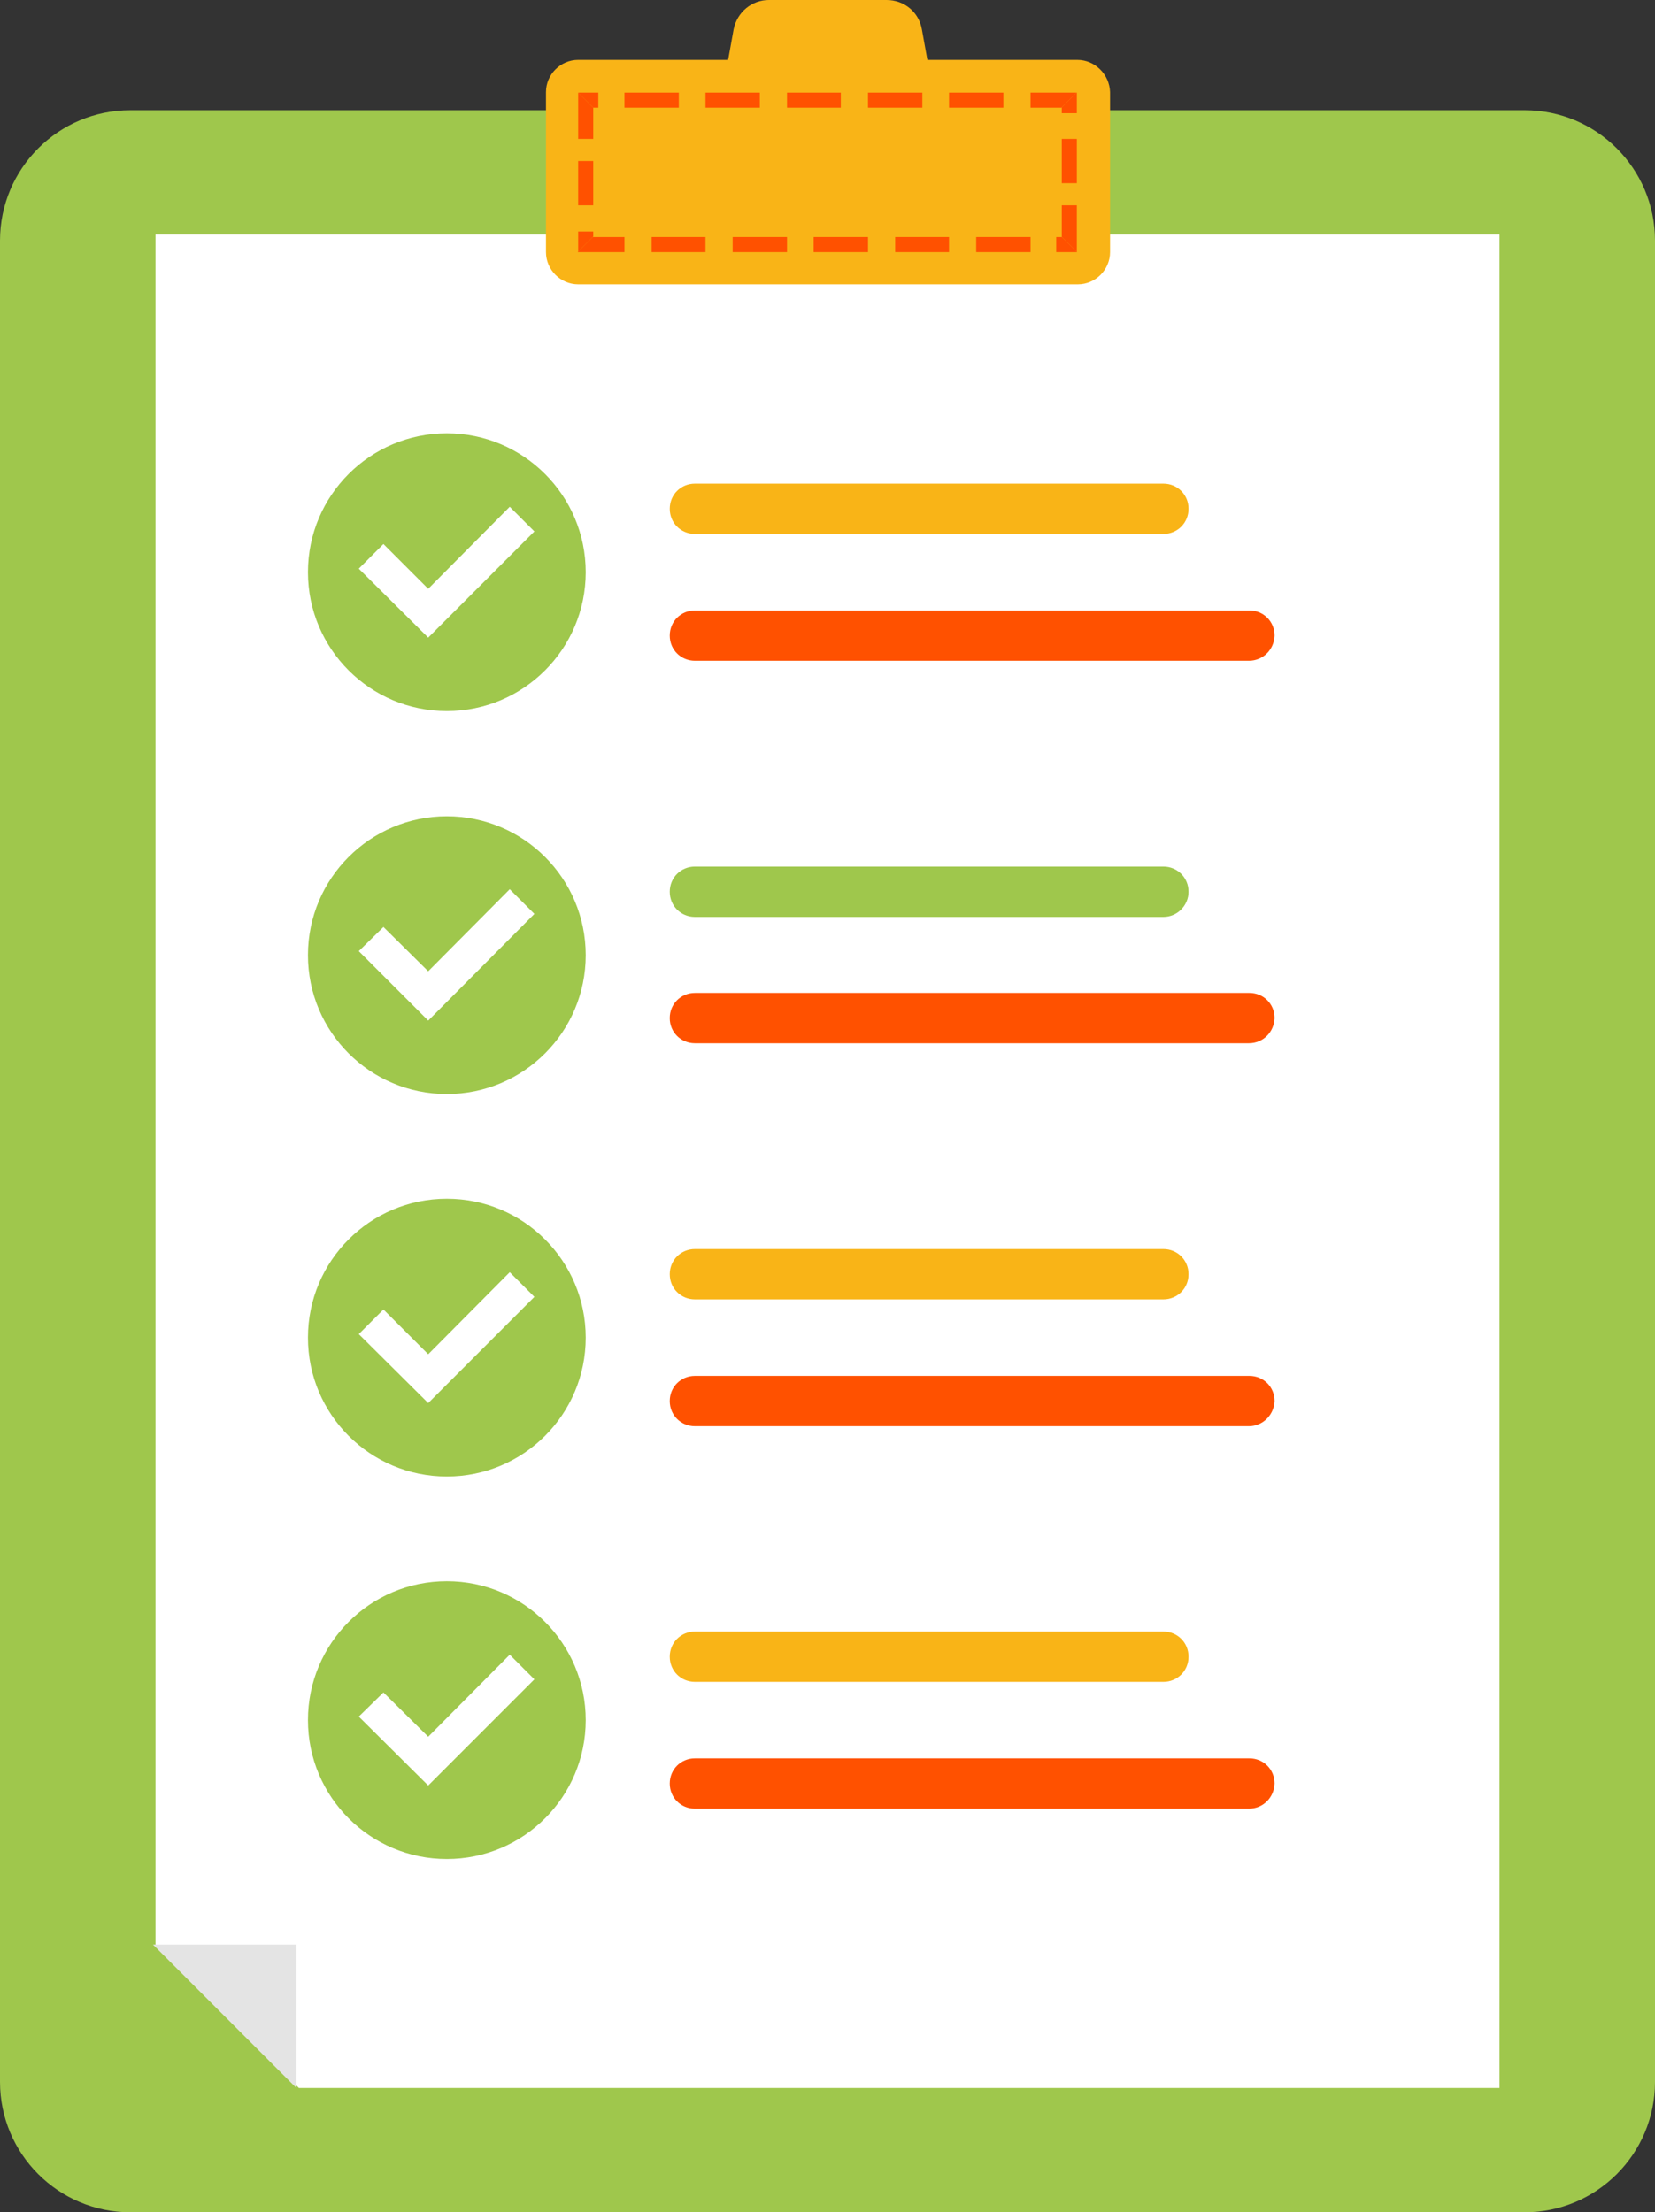 <?xml version="1.0" encoding="UTF-8"?> <!-- Generator: Adobe Illustrator 26.1.0, SVG Export Plug-In . SVG Version: 6.00 Build 0) --> <svg xmlns="http://www.w3.org/2000/svg" xmlns:xlink="http://www.w3.org/1999/xlink" id="Слой_1" x="0px" y="0px" viewBox="0 0 328.9 439.6" style="enable-background:new 0 0 328.9 439.6;" xml:space="preserve"><rect x="0" y="0" width="328.9" height="439.6" fill="#333333" stroke="none"/> <style type="text/css"> .st0{fill:#9FC74C;} .st1{fill:#FFFFFF;} .st2{fill:#F9B417;} .st3{fill:#FF5100;} .st4{fill:#E4E4E4;} .st5{fill:none;stroke:#FF5100;stroke-width:2.994;stroke-miterlimit:10;} .st6{fill:none;} .st7{clip-path:url(#SVGID_00000162323770867646877190000000909712121823183779_);fill:none;stroke:#FF5100;stroke-width:2.994;stroke-miterlimit:10;} .st8{clip-path:url(#SVGID_00000162323770867646877190000000909712121823183779_);fill:none;} .st9{clip-path:url(#SVGID_00000119099532331208099180000006753227175601014163_);fill:none;stroke:#FF5100;stroke-width:2.994;stroke-miterlimit:10;} .st10{clip-path:url(#SVGID_00000119099532331208099180000006753227175601014163_);fill:none;} .st11{clip-path:url(#SVGID_00000168806603805703204070000014362091389464578206_);fill:none;stroke:#FF5100;stroke-width:2.994;stroke-miterlimit:10;} .st12{clip-path:url(#SVGID_00000168806603805703204070000014362091389464578206_);fill:none;} .st13{clip-path:url(#SVGID_00000094581811176332008590000018410794969083663006_);fill:none;stroke:#FF5100;stroke-width:2.994;stroke-miterlimit:10;} .st14{clip-path:url(#SVGID_00000094581811176332008590000018410794969083663006_);fill:none;} .st15{clip-path:url(#SVGID_00000091737936847080170510000003827186257246036125_);fill:none;stroke:#FF5100;stroke-width:2.994;stroke-miterlimit:10;} .st16{clip-path:url(#SVGID_00000091737936847080170510000003827186257246036125_);fill:none;} .st17{clip-path:url(#SVGID_00000036215897095363186400000007556044705736849817_);fill:none;stroke:#FF5100;stroke-width:2.994;stroke-miterlimit:10;} .st18{clip-path:url(#SVGID_00000036215897095363186400000007556044705736849817_);fill:none;} .st19{clip-path:url(#SVGID_00000120552326382908318810000011071909186259677118_);fill:none;stroke:#FF5100;stroke-width:2.994;stroke-miterlimit:10;} .st20{clip-path:url(#SVGID_00000120552326382908318810000011071909186259677118_);fill:none;} .st21{clip-path:url(#SVGID_00000013894865372472796990000002681463606596495266_);fill:none;stroke:#FF5100;stroke-width:2.994;stroke-miterlimit:10;} .st22{clip-path:url(#SVGID_00000013894865372472796990000002681463606596495266_);fill:none;} </style> <g> <path class="st0" d="M303,439.6H25.9C11.6,439.6,0,428,0,413.7V47.8c0-14.3,11.6-25.9,25.9-25.9H303c14.3,0,25.9,11.6,25.9,25.9 v365.9C328.9,428,317.3,439.6,303,439.6z"></path> <polygon class="st1" points="30.9,46.6 30.9,386.4 59.4,414.9 298,414.9 298,46.6 "></polygon> <g> <g> <path class="st2" d="M231.2,106.1h-93.1c-2.8,0-5-2.2-5-5v0c0-2.8,2.2-5,5-5h93.1c2.8,0,5,2.2,5,5v0 C236.2,103.9,234,106.1,231.2,106.1z"></path> <path class="st3" d="M248.2,131.3H138.1c-2.8,0-5-2.2-5-5v0c0-2.8,2.2-5,5-5h110.2c2.8,0,5,2.2,5,5v0 C253.2,129.1,251,131.3,248.2,131.3z"></path> </g> <g> <circle class="st0" cx="88.8" cy="113.7" r="27.6"></circle> <polygon class="st1" points="101.3,100.7 85.1,117 76.2,108.1 71.3,113 85.1,126.7 106.2,105.6 "></polygon> </g> </g> <g> <g> <path class="st0" d="M231.2,182.2h-93.1c-2.8,0-5-2.2-5-5l0,0c0-2.8,2.2-5,5-5h93.1c2.8,0,5,2.2,5,5l0,0 C236.2,179.9,234,182.2,231.2,182.2z"></path> <path class="st3" d="M248.2,207.3H138.1c-2.8,0-5-2.2-5-5v0c0-2.8,2.2-5,5-5h110.2c2.8,0,5,2.2,5,5v0 C253.2,205.1,251,207.3,248.2,207.3z"></path> </g> <g> <circle class="st0" cx="88.8" cy="189.8" r="27.6"></circle> <polygon class="st1" points="101.3,176.7 85.1,193 76.2,184.2 71.3,189 85.1,202.8 106.2,181.6 "></polygon> </g> </g> <g> <g> <path class="st2" d="M231.2,258.2h-93.1c-2.8,0-5-2.2-5-5v0c0-2.8,2.2-5,5-5h93.1c2.8,0,5,2.2,5,5v0 C236.2,256,234,258.2,231.2,258.2z"></path> <path class="st3" d="M248.2,283.4H138.1c-2.8,0-5-2.2-5-5v0c0-2.8,2.2-5,5-5h110.2c2.8,0,5,2.2,5,5v0 C253.2,281.1,251,283.4,248.2,283.4z"></path> </g> <g> <circle class="st0" cx="88.8" cy="265.8" r="27.6"></circle> <polygon class="st1" points="101.3,252.8 85.1,269.1 76.2,260.2 71.3,265.1 85.1,278.8 106.2,257.7 "></polygon> </g> </g> <g> <g> <path class="st2" d="M231.2,334.2h-93.1c-2.8,0-5-2.2-5-5l0,0c0-2.8,2.2-5,5-5h93.1c2.8,0,5,2.2,5,5l0,0 C236.2,332,234,334.2,231.2,334.2z"></path> <path class="st3" d="M248.2,359.4H138.1c-2.8,0-5-2.2-5-5l0,0c0-2.8,2.2-5,5-5h110.2c2.8,0,5,2.2,5,5l0,0 C253.2,357.2,251,359.4,248.2,359.4z"></path> </g> <g> <circle class="st0" cx="88.8" cy="341.8" r="27.6"></circle> <polygon class="st1" points="101.3,328.8 85.1,345.1 76.2,336.3 71.3,341.1 85.1,354.8 106.2,333.7 "></polygon> </g> </g> <path class="st2" d="M214.1,11.9h-29.8l-1.1-6.1c-0.6-3.4-3.5-5.8-7-5.8h-23.4c-3.4,0-6.3,2.4-7,5.8l-1.1,6.1h-29.8 c-3.5,0-6.4,2.9-6.4,6.4v31.8c0,3.5,2.9,6.4,6.4,6.4h99.3c3.5,0,6.4-2.9,6.4-6.4V18.3C220.5,14.8,217.6,11.9,214.1,11.9z"></path> <polygon class="st4" points="58.9,414.9 30.4,386.4 58.9,386.4 "></polygon> <g> <g> <g> <g> <line class="st5" x1="124.1" y1="19.9" x2="134.9" y2="19.9"></line> <line class="st6" x1="134.7" y1="19.9" x2="140.2" y2="19.9"></line> </g> <g> <line class="st5" x1="140.2" y1="19.9" x2="151" y2="19.9"></line> <line class="st6" x1="150.8" y1="19.9" x2="156.4" y2="19.9"></line> </g> <g> <line class="st5" x1="156.4" y1="19.9" x2="167.1" y2="19.9"></line> <line class="st6" x1="166.9" y1="19.9" x2="172.5" y2="19.9"></line> </g> <g> <line class="st5" x1="172.5" y1="19.9" x2="183.3" y2="19.9"></line> <line class="st6" x1="183.1" y1="19.9" x2="188.6" y2="19.9"></line> </g> <g> <line class="st5" x1="188.6" y1="19.9" x2="199.4" y2="19.9"></line> <line class="st6" x1="199.2" y1="19.9" x2="204.8" y2="19.9"></line> </g> <g> <line class="st5" x1="212.5" y1="27.6" x2="212.5" y2="36.4"></line> <line class="st6" x1="212.5" y1="36.3" x2="212.5" y2="40.8"></line> </g> <g> <line class="st5" x1="204.8" y1="48.6" x2="194" y2="48.6"></line> <line class="st6" x1="194.2" y1="48.6" x2="188.6" y2="48.6"></line> </g> <g> <line class="st5" x1="188.6" y1="48.6" x2="177.9" y2="48.6"></line> <line class="st6" x1="178.1" y1="48.6" x2="172.5" y2="48.6"></line> </g> <g> <line class="st5" x1="172.5" y1="48.6" x2="161.7" y2="48.6"></line> <line class="st6" x1="161.9" y1="48.6" x2="156.4" y2="48.6"></line> </g> <g> <line class="st5" x1="156.4" y1="48.6" x2="145.6" y2="48.6"></line> <line class="st6" x1="145.8" y1="48.6" x2="140.2" y2="48.6"></line> </g> <g> <line class="st5" x1="140.2" y1="48.6" x2="129.5" y2="48.6"></line> <line class="st6" x1="129.7" y1="48.6" x2="124.1" y2="48.6"></line> </g> <g> <line class="st5" x1="116.4" y1="40.8" x2="116.4" y2="32"></line> <line class="st6" x1="116.4" y1="32.2" x2="116.4" y2="27.6"></line> </g> <g> <defs> <polygon id="SVGID_1_" points="189.8,36.3 196,36.3 229,3.4 189.8,3.4 "></polygon> </defs> <clipPath id="SVGID_00000147201540055781223960000018215315754822682546_"> <use xlink:href="#SVGID_1_" style="overflow:visible;"></use> </clipPath> <line style="clip-path:url(#SVGID_00000147201540055781223960000018215315754822682546_);fill:none;stroke:#FF5100;stroke-width:2.994;stroke-miterlimit:10;" x1="204.8" y1="19.9" x2="215.1" y2="19.9"></line> <line style="clip-path:url(#SVGID_00000147201540055781223960000018215315754822682546_);fill:none;" x1="214.9" y1="19.9" x2="220.3" y2="19.9"></line> </g> <g> <defs> <polygon id="SVGID_00000176017733217699000860000006663081563762402448_" points="196,42.6 196,36.3 229,3.4 229,42.6 "></polygon> </defs> <clipPath id="SVGID_00000173843869469930106590000000887042628313570974_"> <use xlink:href="#SVGID_00000176017733217699000860000006663081563762402448_" style="overflow:visible;"></use> </clipPath> <line style="clip-path:url(#SVGID_00000173843869469930106590000000887042628313570974_);fill:none;stroke:#FF5100;stroke-width:2.994;stroke-miterlimit:10;" x1="212.5" y1="12.1" x2="212.5" y2="22.5"></line> <line style="clip-path:url(#SVGID_00000173843869469930106590000000887042628313570974_);fill:none;" x1="212.5" y1="22.3" x2="212.5" y2="27.6"></line> </g> <g> <defs> <polygon id="SVGID_00000075144958757659279360000005042914849751289728_" points="196,25.8 196,32.1 229,65 229,25.8 "></polygon> </defs> <clipPath id="SVGID_00000116930048064224749740000000564378990227112853_"> <use xlink:href="#SVGID_00000075144958757659279360000005042914849751289728_" style="overflow:visible;"></use> </clipPath> <line style="clip-path:url(#SVGID_00000116930048064224749740000000564378990227112853_);fill:none;stroke:#FF5100;stroke-width:2.994;stroke-miterlimit:10;" x1="212.5" y1="40.8" x2="212.5" y2="51.1"></line> <line style="clip-path:url(#SVGID_00000116930048064224749740000000564378990227112853_);fill:none;" x1="212.5" y1="51" x2="212.5" y2="56.3"></line> </g> <g> <defs> <polygon id="SVGID_00000138543144848175815120000009953567470282016169_" points="189.8,32.1 196,32.1 229,65 189.8,65 "></polygon> </defs> <clipPath id="SVGID_00000164497739954478169600000013907134567451688092_"> <use xlink:href="#SVGID_00000138543144848175815120000009953567470282016169_" style="overflow:visible;"></use> </clipPath> <line style="clip-path:url(#SVGID_00000164497739954478169600000013907134567451688092_);fill:none;stroke:#FF5100;stroke-width:2.994;stroke-miterlimit:10;" x1="220.3" y1="48.6" x2="209.9" y2="48.6"></line> <line style="clip-path:url(#SVGID_00000164497739954478169600000013907134567451688092_);fill:none;" x1="210.1" y1="48.6" x2="204.8" y2="48.6"></line> </g> <g> <defs> <polygon id="SVGID_00000018207624591137633560000016501255666297951375_" points="139.1,32.1 132.8,32.1 99.9,65 139.1,65 "></polygon> </defs> <clipPath id="SVGID_00000183957081816928450720000010213014060491538877_"> <use xlink:href="#SVGID_00000018207624591137633560000016501255666297951375_" style="overflow:visible;"></use> </clipPath> <line style="clip-path:url(#SVGID_00000183957081816928450720000010213014060491538877_);fill:none;stroke:#FF5100;stroke-width:2.994;stroke-miterlimit:10;" x1="124.1" y1="48.6" x2="113.8" y2="48.6"></line> <line style="clip-path:url(#SVGID_00000183957081816928450720000010213014060491538877_);fill:none;" x1="114" y1="48.6" x2="108.6" y2="48.6"></line> </g> <g> <defs> <polygon id="SVGID_00000094607328690152616920000014903861591747077304_" points="132.8,25.8 132.8,32.1 99.9,65 99.9,25.8 "></polygon> </defs> <clipPath id="SVGID_00000178184952057299578680000011613422271346235071_"> <use xlink:href="#SVGID_00000094607328690152616920000014903861591747077304_" style="overflow:visible;"></use> </clipPath> <line style="clip-path:url(#SVGID_00000178184952057299578680000011613422271346235071_);fill:none;stroke:#FF5100;stroke-width:2.994;stroke-miterlimit:10;" x1="116.4" y1="56.3" x2="116.4" y2="46"></line> <line style="clip-path:url(#SVGID_00000178184952057299578680000011613422271346235071_);fill:none;" x1="116.4" y1="46.1" x2="116.4" y2="40.8"></line> </g> <g> <defs> <polygon id="SVGID_00000031186613718310932180000010078580701249282236_" points="132.8,42.6 132.8,36.3 99.9,3.4 99.9,42.6 "></polygon> </defs> <clipPath id="SVGID_00000137106212827047977300000001593109691558956202_"> <use xlink:href="#SVGID_00000031186613718310932180000010078580701249282236_" style="overflow:visible;"></use> </clipPath> <line style="clip-path:url(#SVGID_00000137106212827047977300000001593109691558956202_);fill:none;stroke:#FF5100;stroke-width:2.994;stroke-miterlimit:10;" x1="116.4" y1="27.6" x2="116.4" y2="17.3"></line> <line style="clip-path:url(#SVGID_00000137106212827047977300000001593109691558956202_);fill:none;" x1="116.4" y1="17.5" x2="116.4" y2="12.1"></line> </g> <g> <defs> <polygon id="SVGID_00000031923998509066417580000008576689625329755300_" points="139.1,36.3 132.8,36.3 99.9,3.4 139.1,3.4 "></polygon> </defs> <clipPath id="SVGID_00000141443220394284721970000005277985110795658401_"> <use xlink:href="#SVGID_00000031923998509066417580000008576689625329755300_" style="overflow:visible;"></use> </clipPath> <line style="clip-path:url(#SVGID_00000141443220394284721970000005277985110795658401_);fill:none;stroke:#FF5100;stroke-width:2.994;stroke-miterlimit:10;" x1="108.6" y1="19.9" x2="118.9" y2="19.9"></line> <line style="clip-path:url(#SVGID_00000141443220394284721970000005277985110795658401_);fill:none;" x1="118.8" y1="19.9" x2="124.1" y2="19.9"></line> </g> </g> </g> </g> </g> </svg> 